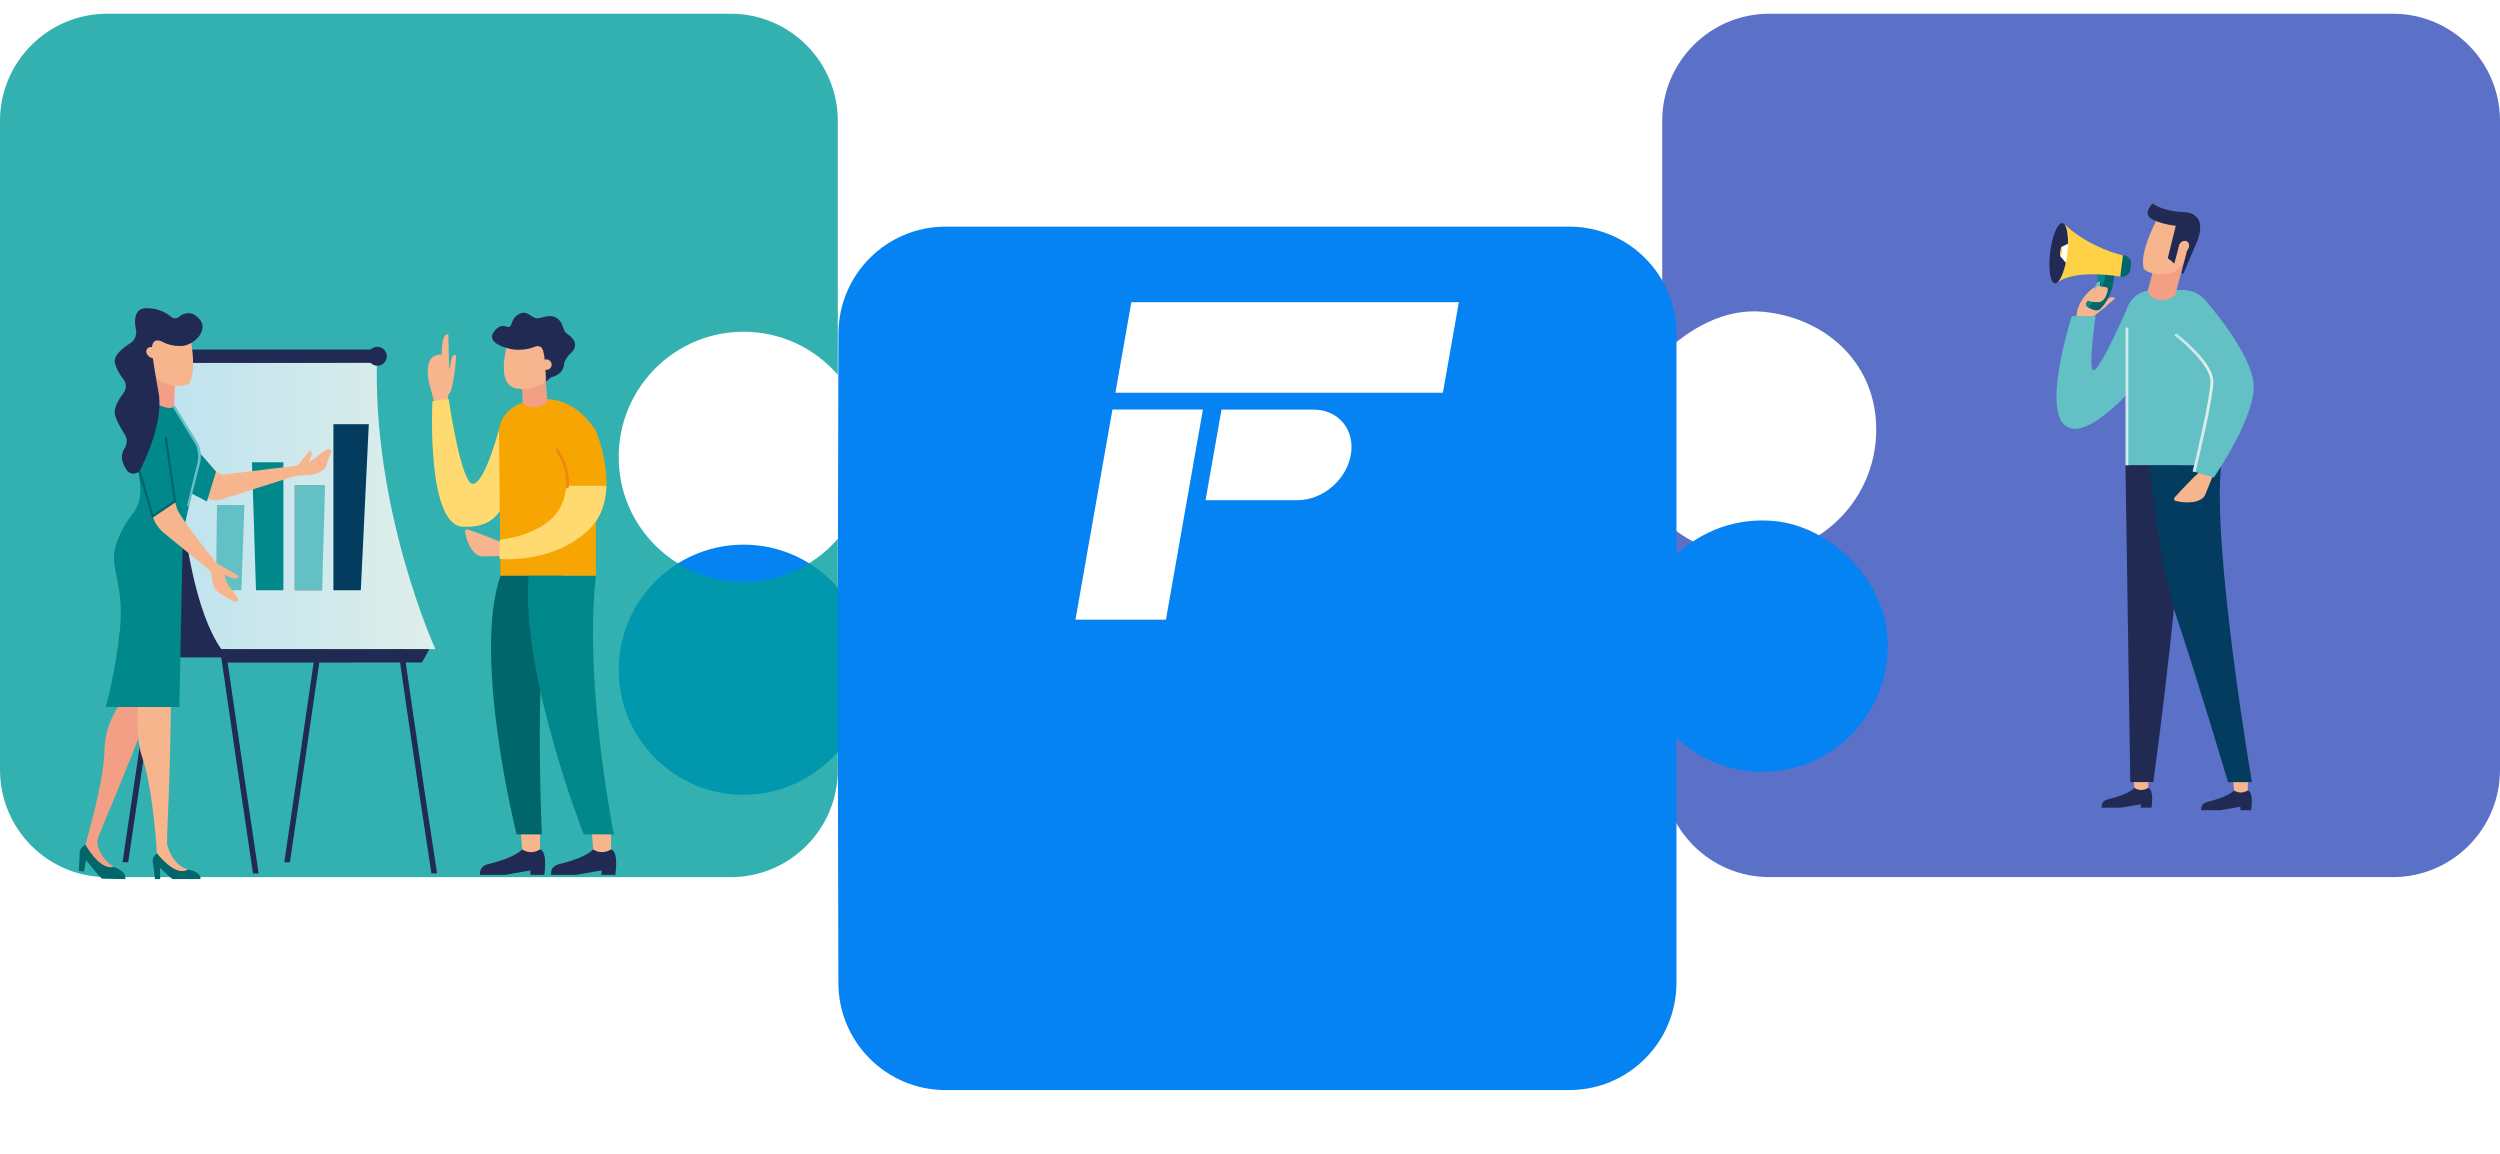 <svg width="364" height="168" viewBox="0 0 364 168" fill="none" xmlns="http://www.w3.org/2000/svg">
<path opacity="0.8" d="M242.016 17.616V51.67C245.729 47.976 251.016 44.822 256.788 45.399C265.244 46.246 272.118 52.001 273.062 60.462C274.293 71.513 265.691 80.877 254.901 80.877C249.877 80.877 245.324 78.839 242.016 75.551V112.09C242.016 120.717 249.001 127.705 257.609 127.705H348.407C357.022 127.705 364 120.711 364 112.09V17.616C364 8.989 357.016 2 348.407 2H257.609C248.994 2 242.016 8.995 242.016 17.616Z" fill="#334EBA"/>
<path d="M310.766 114.716C310.766 114.716 310.159 115.556 307.292 116.287C306.661 116.446 305.98 116.557 305.98 117.6H308.805L311.697 117.097V117.6H313.259C313.259 117.6 313.694 115.041 312.782 114.716H310.76H310.766Z" fill="#202A53"/>
<path d="M310.619 112.875L310.766 114.71C311.336 115.102 312.084 115.133 312.678 114.771L312.788 114.71V112.875H310.619Z" fill="#F7B58E"/>
<path d="M325.269 115.078C325.269 115.078 324.662 115.918 321.795 116.649C321.164 116.808 320.483 116.919 320.483 117.962H323.308L326.2 117.459V117.962H327.762C327.762 117.962 328.197 115.403 327.284 115.078H325.263H325.269Z" fill="#202A53"/>
<path d="M325.115 113.243L325.262 115.078C325.832 115.47 326.58 115.501 327.174 115.139L327.284 115.078V113.243H325.115Z" fill="#F7B58E"/>
<path d="M309.467 67.74L310.171 113.869H313.529C313.529 113.869 318.639 76.624 317.548 67.74C316.458 58.855 309.473 67.74 309.473 67.74H309.467Z" fill="#202A53"/>
<path d="M313.015 67.733C313.015 67.733 314.185 81.907 316.869 89.749C319.552 97.591 324.399 113.875 324.399 113.875H327.873C327.873 113.875 322.071 79.852 323.4 67.733H313.021H313.015Z" fill="#033C5E"/>
<path d="M309.988 44.252C309.988 44.252 305.852 53.909 304.804 53.909C303.965 53.909 305.117 46.025 305.117 46.025H301.655C301.655 46.025 297.299 59.542 300.76 62.015C304.222 64.487 311.832 55.026 311.832 55.026L309.988 44.258V44.252Z" fill="#63C0C4"/>
<path d="M322.322 68.961L321.066 72.065C320.46 73.286 318.242 73.317 316.771 72.93C316.551 72.875 316.471 72.599 316.624 72.427C317.433 71.538 319.535 69.261 320.258 68.752L322.316 68.961H322.322Z" fill="#F7B58E"/>
<path d="M313.413 42.233C312.059 42.245 310.773 42.914 310.086 44.08C309.847 44.485 309.676 44.939 309.676 45.405V67.727H322.334V46.853C322.334 46.853 322.077 42.214 317.543 42.214C315.613 42.214 314.296 42.221 313.413 42.227V42.233Z" fill="#63C0C4"/>
<path d="M309.883 67.74V47.694L309.467 47.706V67.74H309.883Z" fill="url(#paint0_linear_4371_811)"/>
<path d="M318.039 37.956L316.691 43.043C316.691 43.043 315.539 43.981 314.013 43.577C312.487 43.172 312.782 42.067 312.782 42.067L313.645 38.803L316.06 38.815L318.045 37.956H318.039Z" fill="#F39F85"/>
<path d="M313.193 39.723C312.727 39.582 312.311 39.392 312.139 39.128C311.355 36.606 314.449 31.182 314.449 31.182L319.136 33.373L318.254 37.324C318.021 38.38 317.298 39.257 316.312 39.693C315.295 39.999 314.21 40.03 313.199 39.723H313.193Z" fill="#F7B58E"/>
<path d="M319.779 31.569C318.94 30.789 318.45 30.974 316.869 30.796C314.522 30.532 313.407 29.611 313.407 29.611C313.407 29.611 311.808 31.213 313.444 31.98C315.08 32.741 316.795 32.87 316.795 32.87L315.625 37.6C315.962 37.827 316.281 38.097 316.575 38.392L317.285 35.723C317.365 35.434 317.586 35.189 317.88 35.134C318.149 35.078 318.462 35.164 318.627 35.71C318.376 36.668 317.727 39.349 317.629 39.736C317.641 39.754 317.653 39.779 317.665 39.797L317.892 39.858L319.975 34.968C319.975 34.968 320.931 32.649 319.791 31.587L319.779 31.569Z" fill="#202A53"/>
<path d="M302.316 46.025L302.439 45.356C302.709 43.883 304.118 42.049 305.533 41.564H307.004L306.55 44.712L304.473 46.025H302.316Z" fill="#F7B58E"/>
<path d="M318.333 35.097C317.966 34.968 317.506 35.232 317.31 35.692C317.114 36.152 317.255 36.631 317.623 36.76C317.99 36.889 318.45 36.625 318.646 36.164C318.842 35.704 318.701 35.226 318.333 35.097Z" fill="#F7B58E"/>
<path d="M305.944 44.362L303.076 46.025C303.076 46.025 304.871 46.006 304.902 46.025L307.935 43.485C307.935 43.485 307.714 43.043 307.028 43.417C306.342 43.791 305.944 44.368 305.944 44.368V44.362Z" fill="#F7B58E"/>
<path d="M320.986 43.613C320.986 43.613 328.143 51.572 328.143 56.345C328.143 61.119 322.334 69.525 322.334 69.525L319.467 68.684C319.467 68.684 322.059 58.278 322.059 55.511C322.059 52.743 316.74 48.681 316.74 48.681" fill="#63C0C4"/>
<path d="M321.844 55.511C321.844 57.892 319.737 66.611 319.24 68.641C319.387 68.678 319.443 68.691 319.663 68.746C320.27 66.236 322.261 57.855 322.261 55.511C322.261 52.67 317.078 48.681 316.857 48.516L316.6 48.853C316.655 48.89 321.838 52.879 321.838 55.511H321.844Z" fill="url(#paint1_linear_4371_811)"/>
<path d="M307.819 39.607C307.819 39.607 308.021 42.742 305.828 44.963C305.693 45.098 305.479 45.19 305.258 45.19C304.811 45.19 304.523 45 304.296 44.902C303.959 44.761 303.818 44.558 303.757 44.399C303.708 44.264 303.745 44.116 303.849 43.994C304.302 43.472 305.73 41.656 305.411 39.852C306.52 39.165 307.819 39.607 307.819 39.607Z" fill="#00666B"/>
<path d="M304.051 44.767C303.849 44.632 303.818 44.552 303.757 44.405C303.708 44.27 303.745 44.123 303.849 44C304.302 43.478 305.73 41.662 305.411 39.858C305.803 39.613 306.22 39.515 306.594 39.484C306.416 41.398 305.846 42.626 304.051 44.767Z" fill="#00888B"/>
<path d="M305.815 41.92C305.668 42.349 305.417 42.644 305.252 42.589C305.086 42.533 305.068 42.141 305.209 41.711C305.356 41.282 305.607 40.987 305.773 41.042C305.938 41.097 305.956 41.49 305.815 41.92Z" fill="#00666B"/>
<path d="M305.81 41.061L305.632 40.993V41.085L305.748 41.153L305.81 41.061Z" fill="#F49B42"/>
<path d="M305.295 42.595L305.08 42.527L305.331 42.521L305.295 42.595Z" fill="#E7365E"/>
<path d="M305.675 41.871C305.528 42.3 305.277 42.595 305.111 42.539C304.946 42.484 304.927 42.092 305.068 41.662C305.215 41.233 305.467 40.938 305.632 40.993C305.797 41.048 305.816 41.441 305.675 41.871Z" fill="#63C0C4"/>
<path d="M308.91 37.122L309.247 37.164C309.89 37.244 310.356 37.815 310.276 38.428L310.166 39.312C310.086 39.926 309.498 40.361 308.855 40.282L308.518 40.239L308.91 37.122Z" fill="#00666B"/>
<path d="M298.506 36.71C298.206 39.128 298.512 41.159 299.198 41.245C299.884 41.331 300.687 39.441 300.987 37.017C301.287 34.6 300.981 32.569 300.295 32.483C299.609 32.397 298.806 34.287 298.506 36.71Z" fill="#202A53"/>
<path d="M301.244 35.416L300.185 35.931L300.007 37.349L300.901 38.392L301.483 36.594L301.244 35.416Z" fill="white"/>
<path d="M300.987 37.023C301.245 34.992 301.061 33.238 300.595 32.673C304.333 36.158 309.1 37.183 309.1 37.183L308.714 40.275C308.714 40.275 302.243 39.091 299.535 41.141C300.129 40.717 300.736 39.06 300.993 37.023H300.987Z" fill="#FFD147"/>
<path d="M299.964 36.618C299.915 37.011 299.933 37.336 300.007 37.348C300.08 37.361 300.178 37.048 300.227 36.655C300.276 36.262 300.258 35.937 300.184 35.925C300.111 35.913 300.013 36.226 299.964 36.618Z" fill="#FFD147"/>
<path d="M303.91 43.742C304.008 43.779 304.364 44.006 305.509 44.006C306.343 44.006 306.716 42.981 306.857 42.423C306.906 42.227 306.949 41.951 306.704 41.822L305.368 41.638L303.91 43.748V43.742Z" fill="#F7B58E"/>
<g filter="url(#filter0_ddd_4371_811)">
<path d="M274.746 61.021C273.876 53.038 266.37 45.638 258.387 44.865C252.842 44.325 247.762 46.295 244.092 49.743V17.616C244.092 8.989 237.107 2 228.498 2H137.67C129.074 2 122.095 8.97 122.077 17.585L121.991 54.578C118.658 50.743 113.756 48.301 108.278 48.301C97.298 48.301 88.592 58.045 90.307 69.366C91.514 77.33 97.979 83.589 105.962 84.583C112.365 85.374 118.192 82.822 121.991 78.453L122.07 112.133C122.089 120.741 129.068 127.712 137.664 127.712H228.498C237.113 127.712 244.092 120.717 244.092 112.096V76.422C247.364 79.49 251.745 81.386 256.579 81.386C267.351 81.386 275.947 72.053 274.746 61.021Z" fill="#0583F2"/>
</g>
<path opacity="0.8" d="M0 17.616V112.096C0 120.723 6.985 127.712 15.594 127.712H106.391C115.006 127.712 121.985 120.717 121.985 112.096V78.453C118.186 82.822 112.359 85.38 105.956 84.583C97.979 83.595 91.509 77.33 90.302 69.366C88.586 58.045 97.293 48.301 108.272 48.301C113.75 48.301 118.652 50.737 121.985 54.578V17.616C121.985 8.989 115 2 106.391 2H15.594C6.985 2 0 8.995 0 17.616Z" fill="#009D9D"/>
<path d="M18.663 125.546H17.842C19.343 115.551 20.807 105.494 22.223 95.762C23.178 89.209 24.165 82.429 25.151 75.717L25.954 75.833C24.962 82.546 23.975 89.326 23.025 95.879C21.616 105.574 20.158 115.587 18.663 125.546Z" fill="#202A53"/>
<path d="M42.21 125.546H41.389C42.89 115.551 44.354 105.494 45.77 95.762C46.725 89.209 47.712 82.429 48.698 75.717L49.501 75.833C48.508 82.546 47.522 89.326 46.572 95.879C45.163 105.574 43.705 115.587 42.21 125.546Z" fill="#202A53"/>
<path d="M18.583 94.909C25.427 80.809 25.427 53.265 25.427 53.265L31.91 94.909H18.583Z" fill="#E3CCE4"/>
<path d="M62.815 127.166C60.315 111.016 58.09 95.425 55.738 78.938L54.947 77.14L55.75 77.023L56.54 78.821C58.899 95.351 61.13 110.979 63.636 127.166H62.815Z" fill="#202A53"/>
<path d="M36.835 127.166C35.322 117.109 33.852 106.991 32.43 97.198C31.474 90.639 30.488 83.859 29.495 77.146L30.298 77.029C31.29 83.748 32.277 90.528 33.233 97.088C34.666 106.923 36.143 117.078 37.656 127.172H36.835V127.166Z" fill="#202A53"/>
<path d="M22.357 95.713L27.167 64.034L33.576 93.461L32.737 95.713H22.357Z" fill="#202A53"/>
<path d="M54.911 51.609C48.618 50.547 25.427 52.124 25.427 52.124C25.427 52.124 24.784 83.859 32.216 94.511C39.795 94.511 63.391 94.511 63.391 94.511C63.391 94.511 54.065 74.091 54.911 51.615V51.609Z" fill="url(#paint2_linear_4371_811)"/>
<path d="M62.52 94.511L61.43 96.456L32.418 96.468L32.02 94.511H62.52Z" fill="#202A53"/>
<path d="M54.861 50.891L54.567 52.836L25.555 52.848L25.427 50.891H54.861Z" fill="#202A53"/>
<path d="M27.602 51.873C27.602 52.633 26.983 53.253 26.223 53.253C25.464 53.253 24.845 52.633 24.845 51.873C24.845 51.112 25.464 50.492 26.223 50.492C26.983 50.492 27.602 51.112 27.602 51.873Z" fill="#202A53"/>
<path d="M56.32 51.873C56.32 52.633 55.701 53.253 54.941 53.253C54.181 53.253 53.562 52.633 53.562 51.873C53.562 51.112 54.181 50.492 54.941 50.492C55.701 50.492 56.32 51.112 56.32 51.873Z" fill="#202A53"/>
<path d="M35.145 85.945H31.444L31.591 73.526H35.58L35.145 85.945Z" fill="#63C0C4"/>
<path d="M41.26 85.945H37.272L36.69 67.31H41.26V85.945Z" fill="#00888B"/>
<path d="M46.897 70.642H42.908V85.951H46.897V70.642Z" fill="#EA5768"/>
<path d="M46.897 85.945H42.908V70.642H47.332L46.897 85.945Z" fill="#63C0C4"/>
<path d="M52.534 85.945H48.545V61.763H53.698L52.534 85.945Z" fill="#033C5E"/>
<path d="M12.444 122.975C12.444 122.975 11.586 123.429 11.592 124.202C11.592 124.975 11.47 126.773 11.47 126.773L12.242 126.914L12.518 125.27C12.542 125.165 13.896 127.006 14.821 127.933L18.222 128C18.222 128 18.694 126.945 16.365 126.153C14.037 125.362 12.45 122.975 12.45 122.975H12.444Z" fill="#00666B"/>
<path d="M15.208 109.378C15.22 108.801 15.293 107.862 15.41 107.298C15.802 105.322 16.617 103.806 17.107 103.021C17.94 102.714 18.737 102.328 19.589 101.99C20.483 101.634 21.445 101.413 22.603 101.131C22.56 101.248 22.517 101.358 22.474 101.475C17.493 114.636 14.711 120.612 14.276 122.03C14.209 122.245 14.148 122.459 14.172 122.686C14.246 123.367 14.564 124.828 16.556 126.221C14.436 126.748 12.444 122.975 12.444 122.975C12.444 122.975 15.104 113.906 15.208 109.378Z" fill="#F39F85"/>
<path d="M25.477 56.149L25.25 59.726L21.764 59.002L22.18 54.143L25.477 56.149Z" fill="#F39F85"/>
<path d="M26.279 56.186C26.788 56.167 27.26 56.088 27.511 55.867C28.981 53.523 27.309 47.197 27.309 47.197L21.972 48.154L21.8 52.394C21.758 53.523 22.248 54.609 23.136 55.315C24.08 55.897 25.17 56.217 26.285 56.186H26.279Z" fill="#F7B58E"/>
<path d="M22.847 124.22C22.847 124.22 22.112 124.797 22.247 125.534C22.382 126.27 22.572 127.994 22.572 127.994H23.325L23.301 126.386C23.301 126.282 24.918 127.994 25.194 127.994H29.189C29.189 127.994 29.453 126.908 27.112 126.558C24.765 126.209 22.847 124.214 22.847 124.214V124.22Z" fill="#00666B"/>
<path d="M20.82 110.636C20.63 110.089 20.378 109.188 20.287 108.617C19.968 106.623 19.937 103.837 20.133 102.935C20.807 102.352 21.69 102.8 22.376 102.186C23.093 101.548 23.914 101.002 24.906 100.34C24.906 100.462 24.906 100.585 24.906 100.708C24.79 114.783 24.251 121.355 24.33 122.834C24.343 123.061 25.011 125.969 27.363 126.577C25.556 127.81 22.848 124.227 22.848 124.227C22.848 124.227 22.29 114.925 20.82 110.642V110.636Z" fill="#F7B58E"/>
<path d="M25.286 59.119L28.638 64.604C29.048 65.476 29.158 66.457 28.944 67.396L26.818 76.753C26.695 77.293 26.628 77.852 26.616 78.404L26.107 102.935H15.409C15.409 102.935 16.769 98.094 17.443 91.841C18.123 85.589 16.138 82.871 16.69 80.134C17.015 78.52 17.976 76.483 19.324 74.796C20.035 73.912 20.403 72.808 20.433 71.673C20.55 67.034 15.697 54.222 20.323 57.339C24.955 60.456 25.286 59.119 25.286 59.119Z" fill="#00888B"/>
<path d="M25.47 72.992L25.721 73.894C25.862 74.391 26.04 74.581 26.444 75.25C27.62 77.22 31.597 82.042 31.597 82.042L34.807 83.865C34.807 83.865 34.74 84.331 34.011 84.196C33.282 84.061 32.755 83.668 32.755 83.668C32.755 83.668 32.62 84.196 33.282 85.258C33.778 86.049 35.365 87.405 34.274 87.644C33.282 87.215 32.062 86.417 32.062 86.417C31.493 86.104 31.101 85.546 30.99 84.902L30.702 83.196L23.883 77.612C23.123 76.993 22.559 76.17 22.253 75.238L22.229 75.17L25.47 72.98V72.992Z" fill="#F7B58E"/>
<path d="M44.017 67.421C44.176 67.433 44.734 67.421 45.683 66.838C46.535 66.316 47.956 64.684 48.257 65.77C47.822 66.776 47.429 68.022 47.429 68.022C47.105 68.599 46.075 69.016 45.377 69.145L43.171 69.274C43.171 69.274 42.381 68.476 42.338 68.439L42.571 68.04C43.092 67.918 43.582 67.703 44.023 67.421H44.017Z" fill="#F7B58E"/>
<path d="M22.131 75.446L25.648 73.072L24.312 63.684L23.981 63.727L25.292 72.912L22.327 74.912L20.133 67.439L19.814 67.531L22.131 75.446Z" fill="#00666B"/>
<path d="M23.553 49.713C24.576 50.289 25.624 50.412 26.432 50.381C27.486 50.345 28.81 49.479 29.251 48.522C29.625 47.712 29.71 46.878 28.467 45.933C27.615 45.301 26.555 45.694 26.102 46.105C25.765 46.411 25.262 46.43 24.919 46.135C24.263 45.577 23.081 44.865 21.31 44.865C19.539 44.865 19.509 46.669 19.791 47.976C19.956 48.755 19.637 49.559 18.957 49.983C17.855 50.664 16.451 51.78 16.739 52.891C16.972 53.787 17.499 54.609 17.971 55.21C18.43 55.793 18.437 56.628 17.989 57.217C17.303 58.119 16.5 59.432 16.739 60.383C16.966 61.285 17.634 62.438 18.173 63.273C18.553 63.862 18.553 64.617 18.173 65.212C17.879 65.678 17.64 66.304 17.799 67.016C17.916 67.549 18.179 68.046 18.473 68.476C18.976 69.2 20.079 69.114 20.465 68.323C21.678 65.868 23.81 60.837 23.062 57.002C22.689 55.081 22.18 51.688 22.18 51.688C22.18 51.688 21.629 48.89 23.553 49.713Z" fill="#202A53"/>
<path d="M26.322 70.482L30.409 72.599C30.918 72.863 31.512 72.924 32.063 72.759L43.294 69.206V67.789L32.345 69.12L28.92 67.298L26.322 70.482Z" fill="#F7B58E"/>
<path d="M21.482 50.713C21.776 50.424 22.328 50.48 22.713 50.835C23.099 51.191 23.173 51.707 22.879 51.989C22.585 52.277 22.033 52.222 21.647 51.866C21.261 51.517 21.188 50.995 21.482 50.713Z" fill="#F7B58E"/>
<path d="M25.47 70.077L26.603 63.083L31.456 68.666L30.126 73.01L25.506 70.617C25.647 70.084 25.506 70.617 25.476 70.077H25.47Z" fill="#00888B"/>
<path d="M27.486 73.808C27.401 73.747 27.313 73.685 27.223 73.624L28.749 67.347C28.951 66.457 28.847 65.506 28.467 64.703L25.158 59.278C25.268 59.199 25.232 59.211 25.287 59.119C25.299 59.094 25.434 59.094 25.471 59.088L28.816 64.518C29.245 65.427 29.361 66.463 29.135 67.439" fill="#63C0C4"/>
<path d="M44.569 67.593C44.569 67.593 44.624 67.617 44.734 67.629C44.661 67.752 44.599 67.881 44.538 68.01C44.127 68.329 43.729 68.666 43.325 68.992C43.159 68.715 42.927 68.329 42.908 68.304L45.108 65.598C45.108 65.598 45.555 65.74 45.304 66.439C45.053 67.138 44.569 67.593 44.569 67.593Z" fill="#F7B58E"/>
<path d="M65.394 53.995C65.664 54.59 65.707 55.271 65.511 55.897L65.162 58.364L64.739 58.646L63.164 59.297C63.336 58.812 63.164 58.309 63.164 58.309L62.472 55.756C62.472 55.756 61.4 51.449 64.316 51.633C64.304 48.129 65.278 48.706 65.278 48.706L65.345 51.737L65.394 53.989V53.995Z" fill="#F7B58E"/>
<path d="M72.655 62.518C72.655 62.518 70.615 70.317 68.875 70.458C67.135 70.599 65.327 58.106 65.327 58.106L62.962 58.395C62.962 58.395 62.043 76.36 67.349 76.686C72.655 77.011 73.36 73.041 73.36 73.041L72.661 62.524L72.655 62.518Z" fill="#FFDA70"/>
<path d="M72.876 83.84H86.76V62.72C82.79 56.658 77.851 58.309 77.851 58.309C77.851 58.309 73.354 58.388 72.655 62.518C72.655 65.506 72.876 83.84 72.876 83.84Z" fill="#F6A503"/>
<path d="M79.475 55.505L79.683 58.493L79.585 58.585C78.605 59.517 77.079 59.536 76.074 58.634L76.025 56.388L79.475 55.505Z" fill="#F39F85"/>
<path d="M80.565 49.264L80.314 54.198C79.823 54.179 79.535 54.707 79.627 55.167C79.578 55.278 79.548 55.406 79.548 55.529C78.696 56.137 77.152 56.934 75.154 56.554C72.036 55.959 73.917 49.921 73.917 49.921L80.565 49.264Z" fill="#F7B58E"/>
<path d="M82.134 52.971C82.158 52.608 82.648 51.842 82.924 51.602C84.689 50.074 83.108 48.958 82.55 48.596C81.931 48.197 82.054 47.074 81.251 46.442C80.026 45.479 78.843 46.479 78.059 46.331C77.275 46.184 76.785 45.141 75.645 45.693C74.505 46.246 74.628 47.142 74.266 47.522C73.899 47.902 73.231 46.853 72.116 48.05C70.425 49.866 73.746 50.645 73.746 50.645C73.746 50.645 75.565 51.4 77.967 50.455C78.298 50.326 78.69 50.4 78.898 50.682C79.474 51.467 79.481 55.584 79.481 55.584L80.283 54.916C80.283 54.916 82.029 54.621 82.14 52.964L82.134 52.971Z" fill="#202A53"/>
<path d="M80.265 53.376C80.105 53.762 79.664 53.946 79.278 53.793C78.892 53.633 78.708 53.191 78.862 52.805C79.015 52.418 79.462 52.234 79.848 52.388C80.234 52.547 80.418 52.989 80.265 53.376Z" fill="#F7B58E"/>
<path d="M76.025 123.668C76.025 123.668 75.241 124.754 71.552 125.693C70.737 125.901 69.867 126.043 69.867 127.38H73.507L77.232 126.736V127.38H79.242C79.242 127.38 79.799 124.085 78.629 123.662H76.025V123.668Z" fill="#202A53"/>
<path d="M75.835 121.3L76.025 123.668C76.76 124.177 77.722 124.208 78.488 123.748L78.629 123.668V121.3H75.835Z" fill="#F7B58E"/>
<path d="M86.368 123.668C86.368 123.668 85.583 124.754 81.895 125.693C81.08 125.901 80.21 126.043 80.21 127.38H83.85L87.575 126.736V127.38H89.585C89.585 127.38 90.142 124.085 88.972 123.662H86.368V123.668Z" fill="#202A53"/>
<path d="M86.178 121.3L86.368 123.668C87.103 124.177 88.065 124.208 88.831 123.748L88.972 123.668V121.3H86.178Z" fill="#F7B58E"/>
<path d="M86.753 62.721C86.753 62.721 90.914 72.341 85.608 77.256C80.295 82.171 73.09 81.337 73.09 81.337V78.563C73.09 78.563 79.609 78.011 81.692 73.648C83.782 69.286 80.859 65.512 80.859 65.512" fill="#F6A503"/>
<path d="M73.513 80.95L70.186 81.017C68.838 80.944 67.937 78.925 67.717 77.422C67.686 77.195 67.907 77.017 68.121 77.091C69.249 77.483 72.153 78.514 72.9 78.98L73.513 80.944V80.95Z" fill="#F7B58E"/>
<path d="M72.876 83.84C68.734 95.553 75.21 121.484 75.21 121.484H78.899C78.899 121.484 77.159 84.711 81.963 83.84H72.876Z" fill="#00666B"/>
<path d="M82.434 70.734C82.391 71.648 82.177 72.63 81.693 73.642C79.603 78.005 72.747 78.582 72.747 78.582V81.38C72.747 81.38 80.296 82.165 85.608 77.25C87.532 75.471 88.212 73.066 88.298 70.734H82.434Z" fill="#FFDA70"/>
<path d="M82.397 71.157C82.545 71.09 82.692 71.028 82.833 70.961C83.084 67.74 81.203 65.304 81.178 65.279L80.853 65.537C80.853 65.537 82.753 67.991 82.404 71.157H82.397Z" fill="#F08711"/>
<path d="M64.757 54.364C64.757 54.364 65.523 54.13 65.646 52.731C65.768 51.332 66.424 51.762 66.424 51.762C66.424 51.762 66.081 57.278 65.204 57.487C64.328 57.695 64.763 54.357 64.763 54.357L64.757 54.364Z" fill="#F7B58E"/>
<path d="M76.962 83.84C75.835 98.198 84.989 121.484 84.989 121.484H89.376C89.376 121.484 86.398 106.598 86.337 92.627C86.325 89.602 86.447 86.62 86.766 83.846H76.962V83.84Z" fill="#00888B"/>
<path d="M210.088 57.186H162.404L164.724 44H212.407L210.088 57.186Z" fill="white"/>
<path d="M175.145 59.632L169.758 90.228H156.586L161.972 59.632H175.145Z" fill="white"/>
<path d="M196.68 66.229C197.319 62.594 194.9 59.646 191.275 59.636H177.854L175.529 72.827H188.951C192.581 72.818 196.041 69.869 196.68 66.234V66.229Z" fill="white"/>
<defs>
<filter id="filter0_ddd_4371_811" x="70.091" y="0" width="224.768" height="167.712" filterUnits="userSpaceOnUse" color-interpolation-filters="sRGB">
<feFlood flood-opacity="0" result="BackgroundImageFix"/>
<feColorMatrix in="SourceAlpha" type="matrix" values="0 0 0 0 0 0 0 0 0 0 0 0 0 0 0 0 0 0 127 0" result="hardAlpha"/>
<feOffset dy="1"/>
<feGaussianBlur stdDeviation="1.5"/>
<feComposite in2="hardAlpha" operator="out"/>
<feColorMatrix type="matrix" values="0 0 0 0 0 0 0 0 0 0 0 0 0 0 0 0 0 0 0.05 0"/>
<feBlend mode="normal" in2="BackgroundImageFix" result="effect1_dropShadow_4371_811"/>
<feColorMatrix in="SourceAlpha" type="matrix" values="0 0 0 0 0 0 0 0 0 0 0 0 0 0 0 0 0 0 127 0" result="hardAlpha"/>
<feMorphology radius="5" operator="erode" in="SourceAlpha" result="effect2_dropShadow_4371_811"/>
<feOffset dy="20"/>
<feGaussianBlur stdDeviation="12.5"/>
<feComposite in2="hardAlpha" operator="out"/>
<feColorMatrix type="matrix" values="0 0 0 0 0 0 0 0 0 0 0 0 0 0 0 0 0 0 0.05 0"/>
<feBlend mode="normal" in2="effect1_dropShadow_4371_811" result="effect2_dropShadow_4371_811"/>
<feColorMatrix in="SourceAlpha" type="matrix" values="0 0 0 0 0 0 0 0 0 0 0 0 0 0 0 0 0 0 127 0" result="hardAlpha"/>
<feMorphology radius="5" operator="erode" in="SourceAlpha" result="effect3_dropShadow_4371_811"/>
<feOffset dy="10"/>
<feGaussianBlur stdDeviation="5"/>
<feComposite in2="hardAlpha" operator="out"/>
<feColorMatrix type="matrix" values="0 0 0 0 0 0 0 0 0 0 0 0 0 0 0 0 0 0 0.04 0"/>
<feBlend mode="normal" in2="effect2_dropShadow_4371_811" result="effect3_dropShadow_4371_811"/>
<feBlend mode="normal" in="SourceGraphic" in2="effect3_dropShadow_4371_811" result="shape"/>
</filter>
<linearGradient id="paint0_linear_4371_811" x1="309.883" y1="57.714" x2="309.467" y2="57.714" gradientUnits="userSpaceOnUse">
<stop stop-color="#DFEFEA"/>
<stop offset="1" stop-color="#BFE3EE"/>
</linearGradient>
<linearGradient id="paint1_linear_4371_811" x1="322.261" y1="58.634" x2="316.606" y2="58.634" gradientUnits="userSpaceOnUse">
<stop stop-color="#DFEFEA"/>
<stop offset="1" stop-color="#BFE3EE"/>
</linearGradient>
<linearGradient id="paint2_linear_4371_811" x1="63.391" y1="72.876" x2="25.415" y2="72.876" gradientUnits="userSpaceOnUse">
<stop stop-color="#DFEFEA"/>
<stop offset="1" stop-color="#BFE3EE"/>
</linearGradient>
</defs>
</svg>
